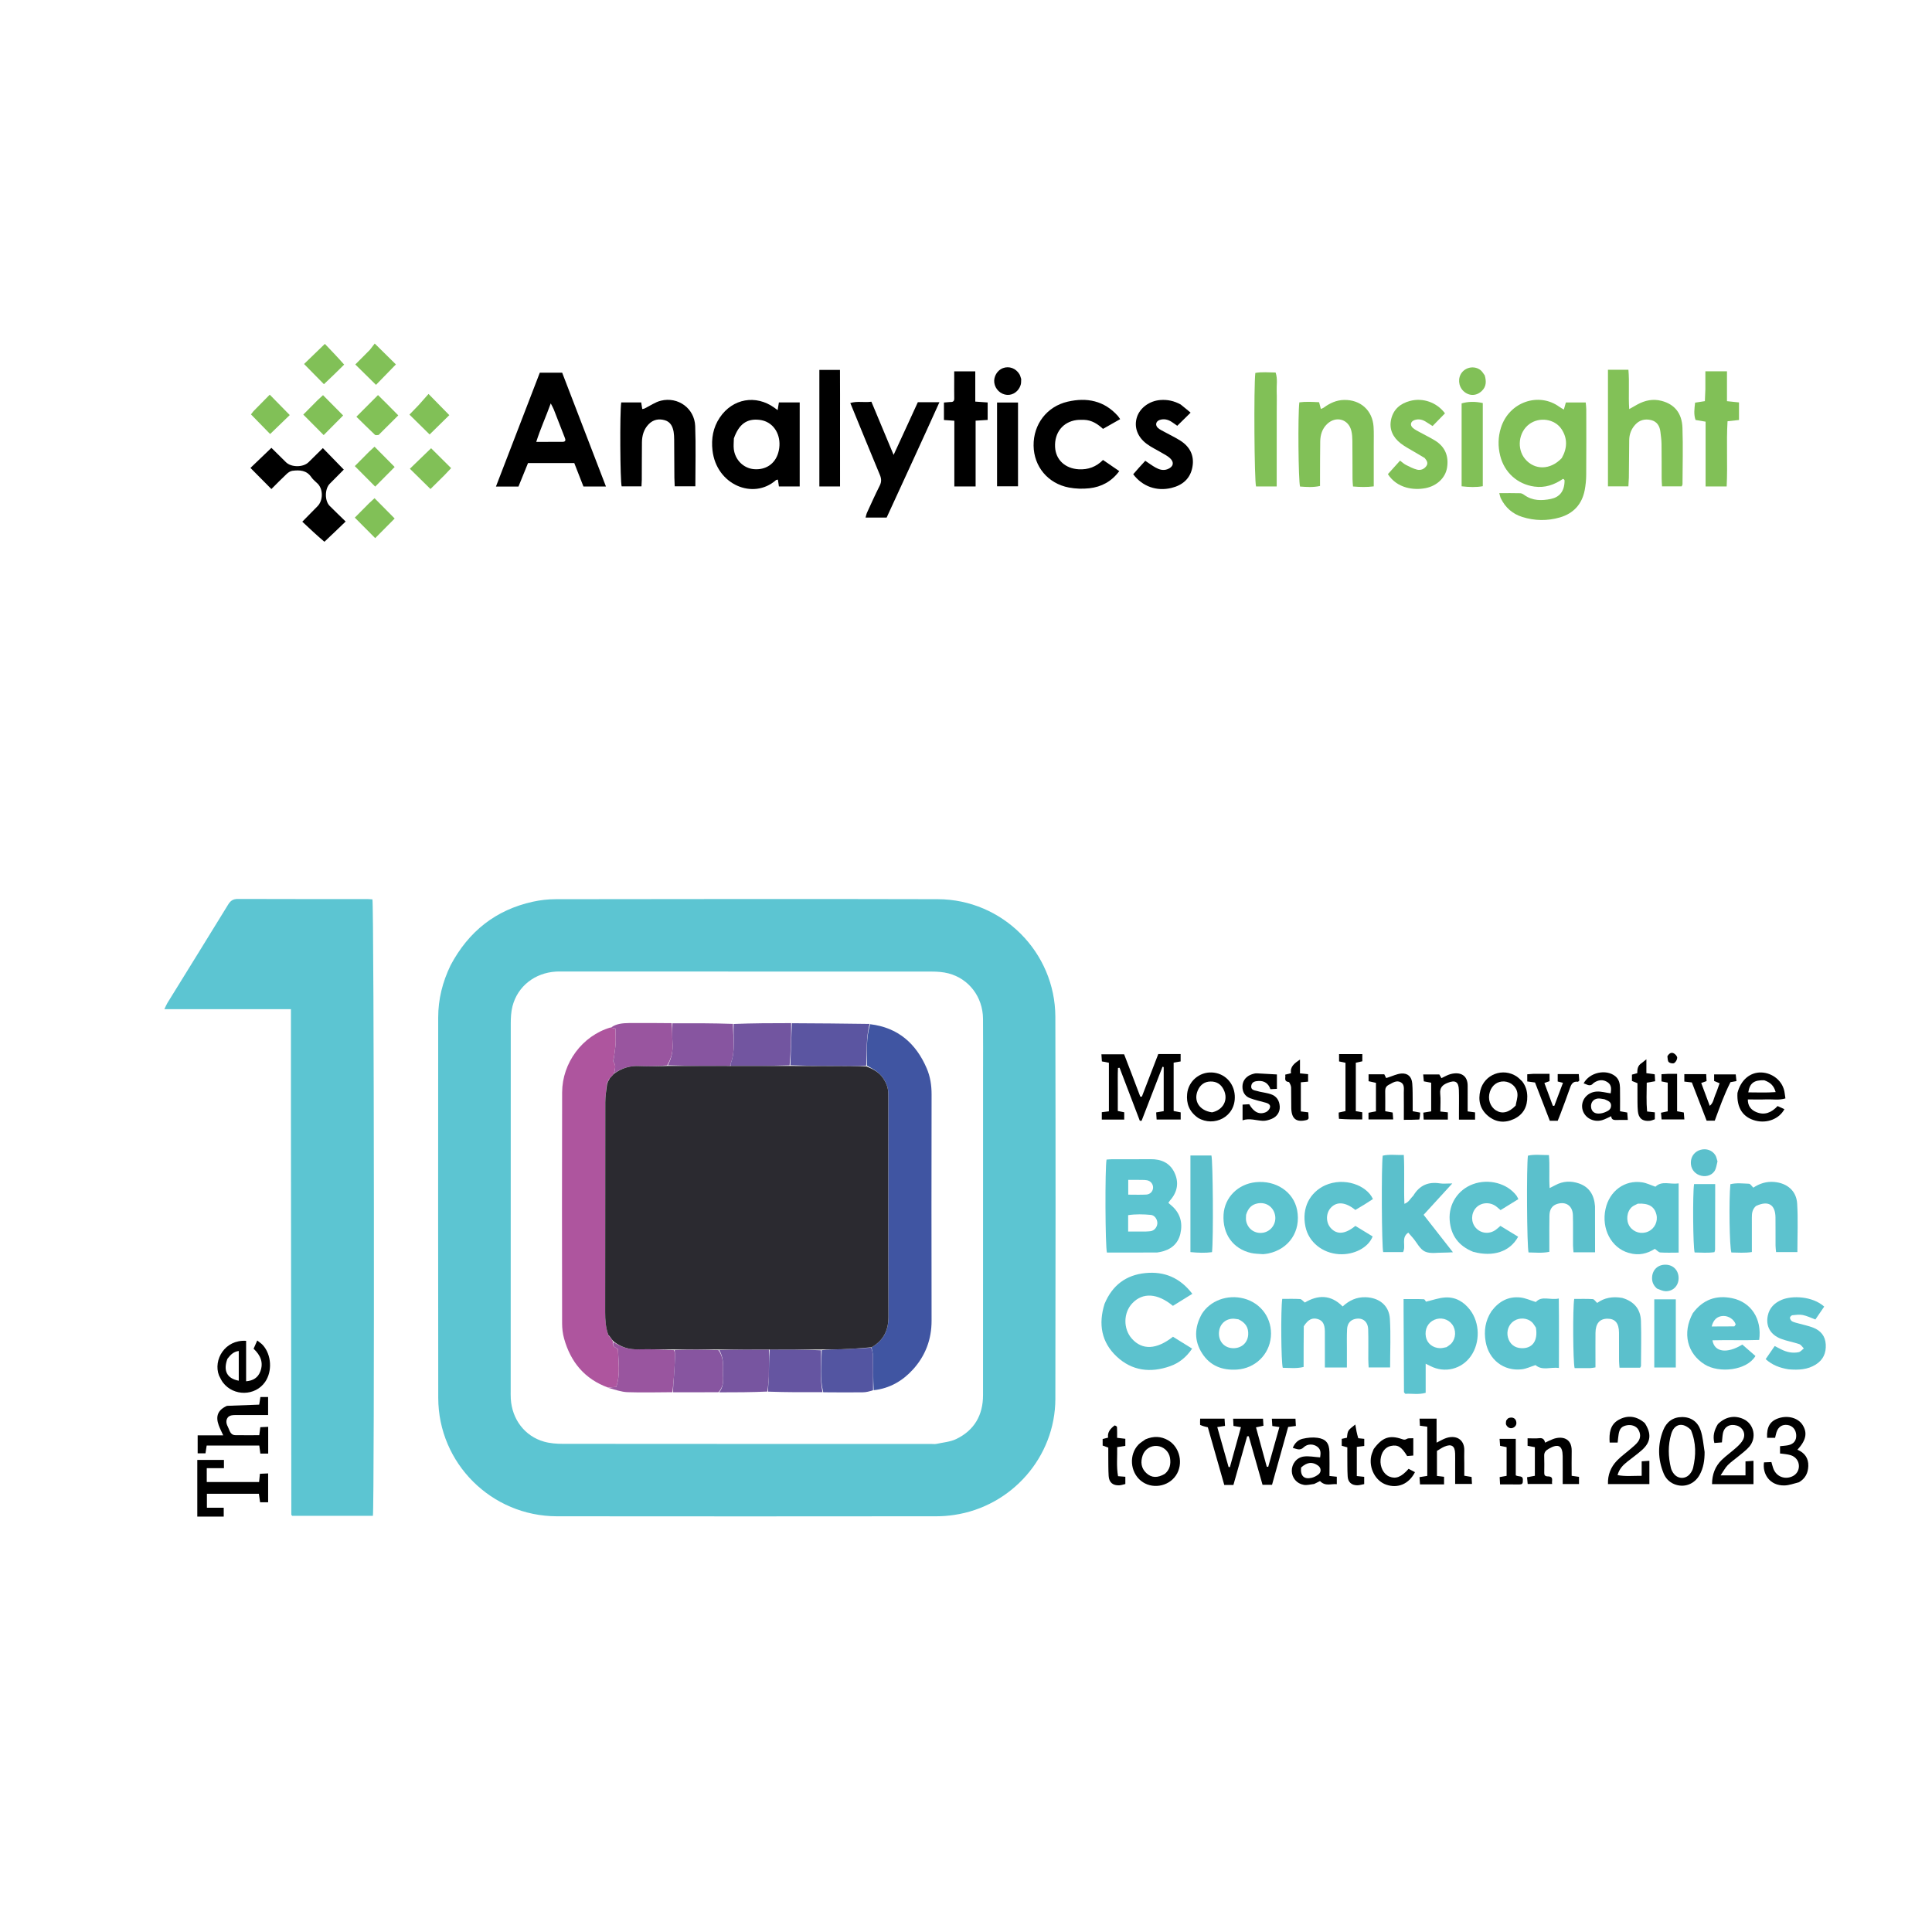 <svg width="225" height="225" viewBox="0 0 225 225" fill="none" xmlns="http://www.w3.org/2000/svg">
<path d="M52.475 112.416C54.579 108.458 57.742 105.961 62.069 105.01C62.934 104.82 63.834 104.721 64.719 104.72C79.549 104.703 94.38 104.68 109.21 104.719C116.746 104.739 122.888 110.89 122.906 118.422C122.942 133.253 122.937 148.084 122.907 162.914C122.893 169.674 117.824 175.439 111.124 176.428C110.451 176.528 109.765 176.585 109.084 176.585C94.344 176.594 79.602 176.608 64.861 176.586C57.239 176.574 51.053 170.418 51.038 162.811C51.011 148.039 51.029 133.268 51.032 118.497C51.032 116.381 51.529 114.378 52.475 112.416ZM114.487 138.687C114.487 134.29 114.487 129.892 114.487 125.495C114.487 123.207 114.504 120.919 114.481 118.632C114.456 116.109 112.844 113.982 110.464 113.361C109.841 113.198 109.173 113.15 108.525 113.15C94.174 113.138 79.825 113.141 65.474 113.141C65.237 113.141 64.998 113.136 64.76 113.15C62.288 113.293 60.282 114.857 59.684 117.187C59.517 117.838 59.483 118.538 59.483 119.216C59.472 133.418 59.475 147.62 59.475 161.822C59.475 162.179 59.465 162.536 59.486 162.892C59.626 165.295 61.114 167.262 63.368 167.897C64.07 168.094 64.834 168.15 65.567 168.15C79.859 168.164 94.15 168.161 108.441 168.161C108.649 168.161 108.864 168.195 109.063 168.152C109.841 167.984 110.678 167.922 111.376 167.583C113.47 166.566 114.481 164.803 114.483 162.486C114.492 154.612 114.487 146.739 114.487 138.687Z" fill="#5CC5D2"/>
<path d="M33.882 130.214C33.882 125.971 33.882 121.816 33.882 117.529C31.379 117.526 28.955 117.528 26.531 117.527C24.106 117.527 21.681 117.527 19.141 117.527C19.3 117.202 19.383 116.988 19.501 116.796C21.859 112.979 24.227 109.169 26.571 105.344C26.849 104.89 27.151 104.689 27.699 104.691C32.722 104.711 37.744 104.703 42.766 104.705C42.971 104.705 43.177 104.729 43.373 104.742C43.564 105.39 43.619 175.35 43.427 176.531C40.303 176.531 37.168 176.531 34.028 176.531C34.009 176.51 33.988 176.489 33.97 176.465C33.953 176.442 33.927 176.417 33.927 176.392C33.911 161.029 33.897 145.666 33.882 130.214Z" fill="#5CC5D2"/>
<path d="M182.033 55.764C181.022 56.46 179.927 56.842 178.682 56.666C176.717 56.389 175.197 55.026 174.711 53.071C174.44 51.985 174.459 50.891 174.797 49.819C175.762 46.756 179.251 45.65 181.606 47.383C181.747 47.487 181.906 47.566 182.124 47.697C182.205 47.415 182.274 47.178 182.362 46.872C183.094 46.872 183.845 46.872 184.672 46.872C184.695 47.145 184.736 47.401 184.736 47.657C184.74 50.209 184.749 52.762 184.729 55.315C184.725 55.905 184.665 56.503 184.554 57.083C184.24 58.722 183.245 59.801 181.659 60.261C180.205 60.684 178.718 60.658 177.271 60.201C176.147 59.846 175.31 59.11 174.788 58.041C174.714 57.89 174.688 57.716 174.604 57.432C175.475 57.432 176.264 57.42 177.053 57.442C177.214 57.446 177.391 57.55 177.529 57.651C178.477 58.337 179.548 58.325 180.607 58.108C181.593 57.906 182.211 57.245 182.208 55.947C182.155 55.818 182.094 55.791 182.033 55.764ZM181.881 53.35C182.523 52.227 182.577 51.075 181.866 49.991C181.061 48.764 179.253 48.523 178.081 49.408C176.843 50.343 176.62 52.266 177.611 53.452C178.707 54.765 180.548 54.769 181.881 53.35Z" fill="#81C057"/>
<path d="M63.689 53.928C62.919 53.928 62.237 53.928 61.493 53.928C61.12 54.845 60.755 55.743 60.382 56.662C59.526 56.662 58.702 56.662 57.758 56.662C59.468 52.224 61.16 47.833 62.865 43.406C63.698 43.406 64.523 43.406 65.471 43.406C67.147 47.761 68.844 52.172 70.57 56.66C69.653 56.66 68.859 56.66 67.948 56.66C67.618 55.814 67.265 54.912 66.88 53.928C65.843 53.928 64.81 53.928 63.689 53.928ZM65.503 51.458C65.965 51.452 65.853 51.176 65.753 50.916C65.337 49.84 64.92 48.763 64.495 47.69C64.414 47.484 64.298 47.292 64.14 46.98C63.578 48.541 62.941 49.921 62.452 51.46C63.504 51.46 64.421 51.46 65.503 51.458Z" fill="black"/>
<path d="M134.746 145.867C132.742 145.874 130.818 145.874 128.913 145.874C128.711 145.147 128.679 136.064 128.867 135.044C129.081 135.03 129.311 135.004 129.541 135.004C131.025 135 132.509 135.017 133.994 134.998C135.231 134.983 136.236 135.426 136.774 136.555C137.319 137.699 137.135 138.81 136.281 139.78C136.205 139.866 136.15 139.97 136.07 140.089C136.199 140.201 136.308 140.296 136.418 140.39C137.455 141.271 137.759 142.418 137.463 143.687C137.179 144.906 136.302 145.575 135.087 145.81C135 145.827 134.912 145.843 134.746 145.867ZM133.449 143.423C133.684 143.399 133.931 143.415 134.151 143.344C134.552 143.213 134.814 142.771 134.784 142.368C134.753 141.953 134.448 141.525 134.029 141.487C133.155 141.406 132.274 141.382 131.383 141.516C131.383 142.168 131.383 142.746 131.383 143.423C132.053 143.423 132.669 143.423 133.449 143.423ZM132.439 137.407C132.097 137.407 131.754 137.407 131.394 137.407C131.394 138.051 131.394 138.563 131.394 139.129C132.138 139.129 132.815 139.156 133.488 139.12C133.957 139.095 134.268 138.743 134.286 138.327C134.304 137.913 134.018 137.53 133.569 137.451C133.254 137.396 132.924 137.419 132.439 137.407Z" fill="#5CC4D0"/>
<path d="M151.838 154.456C151.818 156.071 151.818 157.612 151.818 159.195C150.953 159.41 150.165 159.295 149.391 159.292C149.197 158.633 149.145 152.55 149.33 151.269C150.01 151.269 150.712 151.244 151.41 151.287C151.584 151.298 151.746 151.526 151.963 151.691C153.466 150.798 154.976 150.742 156.364 152.149C157.129 151.445 157.988 151.044 159.032 151.074C160.607 151.119 161.772 152.027 161.866 153.585C161.978 155.444 161.892 157.315 161.892 159.249C161.061 159.249 160.277 159.249 159.393 159.249C159.379 158.934 159.354 158.618 159.352 158.303C159.346 157.144 159.374 155.984 159.338 154.826C159.31 153.912 158.707 153.434 157.877 153.592C157.291 153.703 156.918 154.104 156.881 154.787C156.838 155.557 156.861 156.331 156.859 157.104C156.857 157.812 156.858 158.52 156.858 159.26C155.973 159.26 155.186 159.26 154.294 159.26C154.294 158.562 154.294 157.916 154.294 157.27C154.294 156.527 154.301 155.784 154.292 155.042C154.281 154.211 154.031 153.789 153.474 153.62C152.833 153.426 152.342 153.658 151.838 154.456Z" fill="#5CC2CE"/>
<path d="M189.697 55.621C189.68 55.995 189.663 56.286 189.642 56.639C188.831 56.639 188.079 56.639 187.262 56.639C187.262 52.106 187.262 47.607 187.262 43.062C188.06 43.062 188.794 43.062 189.645 43.062C189.777 44.549 189.628 46.048 189.738 47.644C190.124 47.425 190.399 47.266 190.677 47.113C191.569 46.623 192.506 46.423 193.511 46.686C194.997 47.075 195.877 48.1 195.938 49.816C196.016 52.012 195.951 54.213 195.944 56.411C195.944 56.464 195.901 56.517 195.848 56.638C195.126 56.638 194.376 56.638 193.559 56.638C193.542 56.31 193.516 56.021 193.515 55.733C193.509 54.395 193.52 53.058 193.501 51.721C193.495 51.248 193.428 50.775 193.373 50.303C193.295 49.629 192.987 49.097 192.296 48.926C191.587 48.75 190.934 48.905 190.427 49.471C189.974 49.977 189.744 50.578 189.737 51.259C189.723 52.685 189.71 54.112 189.697 55.621Z" fill="#82C157"/>
<path d="M93.133 55.122C93.133 55.677 93.133 56.144 93.133 56.653C92.283 56.653 91.525 56.653 90.712 56.653C90.673 56.388 90.636 56.135 90.595 55.859C90.512 55.88 90.41 55.875 90.356 55.923C87.734 58.24 83.435 56.468 82.976 52.454C82.821 51.096 83.04 49.791 83.825 48.628C85.321 46.408 88.026 45.927 90.197 47.493C90.289 47.56 90.38 47.629 90.562 47.764C90.617 47.431 90.661 47.168 90.711 46.864C91.492 46.864 92.252 46.864 93.133 46.864C93.133 49.604 93.133 52.319 93.133 55.122ZM85.467 51.056C85.461 51.471 85.41 51.892 85.458 52.3C85.605 53.558 86.587 54.527 87.778 54.636C89.16 54.762 90.252 54.037 90.63 52.743C91.07 51.237 90.517 49.727 89.287 49.134C89.025 49.008 88.726 48.928 88.436 48.895C86.988 48.732 86.062 49.376 85.467 51.056Z" fill="black"/>
<path d="M163.461 152.705C163.461 152.209 163.461 151.8 163.461 151.292C164.306 151.292 165.064 151.276 165.82 151.31C165.932 151.315 166.035 151.553 166.068 151.593C166.832 151.417 167.563 151.146 168.308 151.102C169.514 151.03 170.483 151.607 171.207 152.558C172.355 154.067 172.39 156.349 171.313 157.906C170.241 159.456 168.262 159.952 166.587 159.091C166.437 159.014 166.285 158.942 166.033 158.818C166.033 160.005 166.033 161.092 166.033 162.208C165.185 162.446 164.396 162.269 163.668 162.325C163.592 162.246 163.57 162.227 163.553 162.205C163.535 162.181 163.508 162.155 163.507 162.13C163.49 159.017 163.476 155.904 163.461 152.705ZM168.466 156.889C168.654 156.746 168.87 156.629 169.025 156.457C169.571 155.854 169.601 154.888 169.118 154.238C168.645 153.601 167.786 153.378 167.046 153.701C166.286 154.031 165.896 154.812 166.057 155.683C166.199 156.454 166.862 156.991 167.714 157.007C167.919 157.01 168.125 156.964 168.466 156.889Z" fill="#5CC3CF"/>
<path d="M128.634 151.854C129.539 149.673 131.144 148.482 133.398 148.261C135.585 148.046 137.412 148.787 138.858 150.677C138.06 151.171 137.319 151.631 136.597 152.079C134.798 150.594 133.098 150.496 131.881 151.764C130.816 152.874 130.79 154.756 131.824 155.91C133.028 157.253 134.684 157.188 136.605 155.677C137.307 156.112 138.031 156.561 138.835 157.059C138.161 158.06 137.318 158.736 136.267 159.107C133.989 159.91 131.828 159.659 130.042 157.976C128.276 156.315 127.896 154.221 128.634 151.854Z" fill="#5CC2CE"/>
<path d="M185.755 140.479C185.761 142.304 185.761 144.049 185.761 145.839C184.889 145.839 184.126 145.839 183.251 145.839C183.23 145.562 183.193 145.281 183.192 144.999C183.184 143.84 183.211 142.681 183.18 141.522C183.151 140.436 182.38 139.897 181.365 140.204C180.778 140.382 180.464 140.812 180.447 141.571C180.424 142.67 180.438 143.77 180.436 144.869C180.435 145.161 180.436 145.453 180.436 145.788C179.574 145.959 178.788 145.869 178.015 145.858C177.822 145.194 177.765 135.834 177.943 134.589C178.713 134.412 179.502 134.528 180.388 134.521C180.502 135.789 180.382 137.031 180.469 138.364C180.734 138.229 180.932 138.136 181.124 138.03C182.014 137.543 182.956 137.502 183.886 137.824C185.082 138.239 185.657 139.158 185.755 140.479Z" fill="#5BC0CC"/>
<path d="M78.538 55.63C78.531 54.09 78.526 52.635 78.513 51.179C78.51 50.882 78.499 50.582 78.45 50.291C78.344 49.674 78.079 49.133 77.436 48.943C76.74 48.737 76.078 48.856 75.547 49.401C74.975 49.988 74.769 50.724 74.76 51.518C74.745 52.974 74.749 54.43 74.742 55.885C74.74 56.119 74.721 56.352 74.707 56.642C73.918 56.642 73.159 56.642 72.398 56.642C72.222 56.04 72.171 48.023 72.347 46.869C73.1 46.869 73.862 46.869 74.674 46.869C74.715 47.119 74.754 47.367 74.797 47.637C74.897 47.615 74.986 47.612 75.058 47.577C75.694 47.269 76.294 46.831 76.965 46.665C78.971 46.169 80.885 47.562 80.962 49.623C81.049 51.935 80.981 54.253 80.981 56.634C80.198 56.634 79.441 56.634 78.576 56.634C78.564 56.343 78.552 56.029 78.538 55.63Z" fill="black"/>
<path d="M159.986 51.924C159.986 53.526 159.986 55.039 159.986 56.642C159.172 56.745 158.418 56.727 157.57 56.655C157.549 56.35 157.515 56.066 157.514 55.781C157.506 54.296 157.513 52.81 157.497 51.324C157.493 50.941 157.468 50.548 157.378 50.177C157.045 48.801 155.579 48.397 154.549 49.386C153.978 49.936 153.766 50.642 153.753 51.405C153.729 52.801 153.736 54.198 153.73 55.594C153.729 55.917 153.73 56.239 153.73 56.595C152.904 56.781 152.148 56.713 151.403 56.661C151.207 55.999 151.14 48.374 151.32 46.858C152.054 46.76 152.809 46.8 153.621 46.843C153.688 47.099 153.752 47.341 153.828 47.628C153.956 47.57 154.071 47.541 154.16 47.475C154.868 46.953 155.634 46.593 156.535 46.577C158.446 46.542 159.838 47.788 159.966 49.697C160.013 50.407 159.981 51.122 159.986 51.924Z" fill="#81C057"/>
<path d="M164.582 139.263C165.315 138.035 166.339 137.607 167.677 137.814C168.076 137.876 168.493 137.824 169.134 137.824C167.946 139.122 166.902 140.264 165.793 141.477C166.904 142.895 167.992 144.286 169.208 145.838C168.743 145.858 168.44 145.886 168.139 145.88C167.401 145.866 166.569 146.041 165.953 145.755C165.37 145.485 165.015 144.724 164.557 144.181C164.388 143.981 164.213 143.786 164.009 143.553C163.121 144.147 163.783 145.084 163.399 145.819C162.655 145.819 161.871 145.819 161.087 145.819C160.911 145.184 160.86 135.781 161.033 134.587C161.798 134.414 162.586 134.53 163.487 134.51C163.587 136.404 163.479 138.26 163.555 140.194C164.063 140.031 164.235 139.59 164.582 139.263Z" fill="#5BC0CC"/>
<path d="M105.906 48.99C106.254 48.231 106.574 47.533 106.89 46.843C107.724 46.843 108.491 46.843 109.405 46.843C107.359 51.388 105.295 55.833 103.259 60.275C102.419 60.275 101.649 60.275 100.802 60.275C100.866 60.056 100.898 59.864 100.976 59.694C101.459 58.643 101.932 57.587 102.453 56.554C102.675 56.115 102.653 55.746 102.469 55.305C101.317 52.542 100.189 49.769 99.027 46.936C99.835 46.684 100.627 46.903 101.482 46.783C102.332 48.818 103.173 50.832 104.07 52.978C104.715 51.578 105.297 50.315 105.906 48.99Z" fill="black"/>
<path d="M195.494 141.808C195.494 143.193 195.494 144.49 195.494 145.879C194.705 145.879 194.028 145.91 193.356 145.861C193.154 145.846 192.969 145.611 192.721 145.438C191.851 146.003 190.844 146.25 189.745 145.926C189.716 145.918 189.687 145.913 189.658 145.905C187.651 145.325 186.484 143.111 186.975 140.817C187.428 138.698 189.215 137.377 191.264 137.698C191.778 137.779 192.267 138.026 192.792 138.205C193.548 137.467 194.503 137.97 195.494 137.817C195.494 139.183 195.494 140.451 195.494 141.808ZM190.742 140.179C190.511 140.305 190.246 140.394 190.053 140.564C189.438 141.105 189.335 142.171 189.803 142.844C190.277 143.527 191.168 143.77 191.938 143.428C192.7 143.089 193.106 142.254 192.904 141.441C192.674 140.519 192.023 140.107 190.742 140.179Z" fill="#5CC3CF"/>
<path d="M173.708 152.686C174.577 151.534 175.679 150.958 177.058 151.104C177.659 151.168 178.238 151.442 178.863 151.632C179.575 150.853 180.545 151.454 181.537 151.223C181.572 153.96 181.552 156.58 181.551 159.312C180.567 159.181 179.626 159.665 178.823 158.978C178.285 159.148 177.764 159.406 177.22 159.469C175.125 159.71 173.378 158.35 173.017 156.241C172.804 154.999 172.963 153.816 173.708 152.686ZM178.872 154.616C178.718 154.4 178.595 154.151 178.404 153.975C177.862 153.472 176.963 153.422 176.331 153.825C175.7 154.227 175.409 155.026 175.621 155.777C175.835 156.535 176.39 156.975 177.175 157.009C178.449 157.065 179.134 156.17 178.872 154.616Z" fill="#5CC3CF"/>
<path d="M126.238 48.893C125.896 48.899 125.626 48.885 125.363 48.921C123.774 49.142 122.789 50.391 122.874 52.062C122.949 53.547 124.046 54.563 125.623 54.652C126.724 54.714 127.66 54.372 128.456 53.568C129.095 54.006 129.7 54.42 130.35 54.866C129.455 56.075 128.274 56.708 126.871 56.863C126.087 56.949 125.261 56.925 124.487 56.778C122.037 56.313 120.402 54.328 120.372 51.901C120.34 49.414 121.92 47.333 124.346 46.776C126.578 46.263 128.59 46.657 130.186 48.441C130.263 48.528 130.322 48.63 130.453 48.814C129.776 49.198 129.125 49.567 128.456 49.946C127.819 49.372 127.162 48.927 126.238 48.893Z" fill="black"/>
<path d="M197.143 152.938C198.329 151.333 199.887 150.804 201.728 151.188C203.945 151.652 205.212 153.601 204.875 156.048C203.082 156.119 201.258 156.037 199.434 156.091C199.647 157.468 201.122 157.688 202.909 156.587C203.404 157.017 203.926 157.472 204.439 157.918C203.44 159.607 200.218 159.962 198.52 158.898C196.485 157.623 195.898 155.25 197.143 152.938ZM201.979 154.47C202.033 154.386 202.151 154.279 202.131 154.219C201.937 153.647 201.289 153.229 200.674 153.256C199.994 153.285 199.54 153.685 199.341 154.482C200.182 154.482 201.008 154.482 201.979 154.47Z" fill="#5CC2CE"/>
<path d="M139.97 153.013C140.938 151.473 142.94 150.717 144.87 151.227C146.91 151.766 148.199 153.617 148.002 155.708C147.807 157.778 146.166 159.358 144.066 159.499C142.368 159.613 140.941 159.078 140.004 157.62C139.056 156.146 139.088 154.598 139.97 153.013ZM144.237 153.649C144.003 153.623 143.767 153.565 143.535 153.577C142.581 153.626 141.933 154.37 141.957 155.363C141.981 156.306 142.644 156.98 143.58 157.009C144.57 157.041 145.307 156.394 145.365 155.432C145.412 154.641 145.089 154.057 144.237 153.649Z" fill="#5CC2CE"/>
<path d="M188.924 151.154C190.323 151.564 191.056 152.474 191.103 153.83C191.162 155.578 191.115 157.329 191.109 159.078C191.109 159.13 191.06 159.18 191.009 159.281C190.245 159.281 189.457 159.281 188.607 159.281C188.587 158.996 188.555 158.74 188.553 158.484C188.547 157.386 188.557 156.288 188.548 155.191C188.539 154.099 188.098 153.574 187.216 153.574C186.298 153.574 185.822 154.126 185.81 155.232C185.799 156.27 185.807 157.309 185.807 158.347C185.807 158.638 185.807 158.929 185.807 159.245C185.556 159.281 185.385 159.326 185.213 159.328C184.595 159.337 183.976 159.332 183.38 159.332C183.19 158.602 183.151 152.4 183.331 151.275C184.036 151.275 184.766 151.249 185.491 151.295C185.66 151.306 185.813 151.564 186.007 151.739C186.847 151.131 187.815 150.96 188.924 151.154Z" fill="#5BC0CC"/>
<path d="M204.494 140.453C204.053 140.86 204.018 141.326 204.02 141.812C204.027 143.115 204.022 144.418 204.022 145.812C203.196 145.942 202.409 145.873 201.636 145.864C201.415 145.242 201.337 139.768 201.519 137.912C202.225 137.738 202.962 137.831 203.687 137.858C203.849 137.865 204.001 138.132 204.195 138.315C204.89 137.843 205.711 137.566 206.641 137.652C208.126 137.789 209.203 138.675 209.296 140.161C209.411 142.016 209.323 143.884 209.323 145.815C208.499 145.815 207.715 145.815 206.841 145.815C206.821 145.577 206.781 145.322 206.779 145.067C206.772 143.97 206.786 142.872 206.772 141.775C206.752 140.279 205.929 139.777 204.494 140.453Z" fill="#5CC2CE"/>
<path d="M147.114 146.061C146.594 146.02 146.143 146.022 145.714 145.925C143.594 145.445 142.357 143.709 142.495 141.448C142.617 139.456 144.164 137.896 146.233 137.679C148.607 137.431 150.656 138.809 151.062 140.927C151.528 143.361 150.138 145.463 147.719 145.977C147.545 146.014 147.368 146.031 147.114 146.061ZM145.119 141.477C145.118 141.711 145.079 141.953 145.122 142.179C145.308 143.16 146.205 143.749 147.171 143.547C148.077 143.357 148.672 142.451 148.495 141.531C148.306 140.545 147.441 139.959 146.454 140.149C145.775 140.28 145.356 140.695 145.119 141.477Z" fill="#5CC3CF"/>
<path d="M137.503 47.109C137.941 47.456 138.32 47.774 138.658 48.057C138.113 48.593 137.636 49.064 137.103 49.588C136.96 49.488 136.706 49.295 136.438 49.124C136.02 48.855 135.561 48.747 135.078 48.901C134.597 49.054 134.494 49.535 134.881 49.861C135.104 50.049 135.383 50.172 135.642 50.315C136.239 50.644 136.858 50.937 137.434 51.298C138.575 52.013 139.115 53.058 138.867 54.399C138.62 55.737 137.73 56.504 136.435 56.822C134.715 57.244 133.052 56.663 131.973 55.232C132.191 54.983 132.418 54.719 132.65 54.46C132.886 54.197 133.127 53.94 133.379 53.664C133.805 53.947 134.177 54.23 134.583 54.454C135.002 54.685 135.453 54.828 135.947 54.649C136.637 54.4 136.793 53.86 136.267 53.366C135.992 53.107 135.634 52.934 135.305 52.737C134.721 52.388 134.093 52.1 133.55 51.696C132.439 50.87 132.043 49.697 132.412 48.57C132.764 47.491 133.869 46.683 135.129 46.586C135.949 46.523 136.723 46.679 137.503 47.109Z" fill="black"/>
<path d="M165.908 53.331C165.449 53.049 165.033 52.819 164.627 52.576C164.118 52.271 163.584 51.996 163.12 51.633C162.21 50.921 161.746 49.972 162.016 48.812C162.282 47.667 163.078 46.995 164.201 46.695C165.717 46.29 167.33 46.862 168.282 48.137C167.816 48.614 167.35 49.092 166.837 49.616C166.591 49.459 166.302 49.265 166.004 49.085C165.602 48.842 165.164 48.769 164.721 48.927C164.273 49.087 164.181 49.515 164.534 49.829C164.752 50.023 165.026 50.158 165.285 50.301C165.882 50.631 166.499 50.928 167.083 51.28C168.289 52.007 168.742 53.104 168.522 54.471C168.333 55.642 167.35 56.583 166.031 56.845C164.655 57.118 162.709 56.881 161.633 55.219C162.082 54.72 162.548 54.202 163.049 53.645C163.31 53.839 163.501 54.025 163.728 54.14C164.149 54.352 164.575 54.58 165.027 54.693C165.444 54.797 165.861 54.644 166.121 54.262C166.348 53.929 166.177 53.642 165.908 53.331Z" fill="#81C057"/>
<path d="M198.607 45.32C198.607 44.586 198.607 43.939 198.607 43.242C199.474 43.242 200.233 43.242 201.123 43.242C201.123 44.407 201.123 45.547 201.123 46.721C201.651 46.776 202.054 46.817 202.522 46.866C202.522 47.552 202.522 48.212 202.522 48.912C202.086 48.96 201.681 49.005 201.188 49.059C201.039 51.58 201.215 54.094 201.087 56.651C200.258 56.651 199.501 56.651 198.632 56.651C198.632 54.134 198.632 51.651 198.632 49.107C198.194 49.033 197.855 48.976 197.463 48.91C197.237 48.269 197.327 47.608 197.411 46.893C197.778 46.836 198.119 46.784 198.55 46.717C198.569 46.275 198.588 45.841 198.607 45.32Z" fill="#81C057"/>
<path d="M171.56 145.785C169.846 145.089 168.957 143.855 168.828 142.09C168.692 140.231 169.795 138.551 171.537 137.909C173.367 137.234 175.535 137.806 176.617 139.254C176.686 139.346 176.727 139.458 176.827 139.65C176.139 140.075 175.464 140.491 174.755 140.929C174.56 140.765 174.393 140.606 174.208 140.472C173.466 139.938 172.428 140.04 171.864 140.694C171.302 141.345 171.302 142.349 171.863 142.985C172.46 143.664 173.443 143.767 174.197 143.223C174.364 143.103 174.513 142.958 174.738 142.766C175.423 143.185 176.115 143.609 176.802 144.029C175.853 145.773 173.898 146.417 171.56 145.785Z" fill="#5CC2CE"/>
<path d="M154.299 138.052C156.58 137.034 159.189 138.057 159.89 139.641C159.568 139.849 159.232 140.073 158.889 140.285C158.539 140.502 158.182 140.708 157.845 140.909C156.693 139.976 155.669 139.9 154.978 140.665C154.393 141.313 154.398 142.383 154.988 143.027C155.709 143.814 156.656 143.739 157.846 142.768C158.508 143.172 159.187 143.586 159.858 143.995C159.359 145.299 157.681 146.168 155.944 146.061C154.014 145.941 152.41 144.664 152.032 142.859C151.568 140.641 152.564 138.873 154.299 138.052Z" fill="#5CC2CE"/>
<path d="M208.3 159.471C207.276 159.306 206.402 158.983 205.629 158.284C205.979 157.777 206.312 157.294 206.68 156.759C206.947 156.896 207.175 157.012 207.403 157.131C208.056 157.469 208.751 157.62 209.471 157.474C209.692 157.429 209.874 157.19 210.074 157.04C209.898 156.867 209.752 156.609 209.541 156.537C208.841 156.298 208.098 156.179 207.41 155.915C206.177 155.443 205.629 154.45 205.872 153.24C206.057 152.318 206.648 151.737 207.496 151.376C208.69 150.866 211.058 150.931 212.447 152.165C212.11 152.657 211.767 153.159 211.42 153.667C210.893 153.473 210.436 153.244 209.953 153.147C209.562 153.069 209.137 153.129 208.732 153.173C208.623 153.185 208.447 153.375 208.456 153.47C208.469 153.617 208.581 153.813 208.708 153.882C208.938 154.006 209.209 154.056 209.465 154.129C210.034 154.292 210.622 154.405 211.171 154.62C212.039 154.96 212.57 155.594 212.626 156.567C212.683 157.57 212.334 158.365 211.468 158.911C210.511 159.513 209.456 159.568 208.3 159.471Z" fill="#5CC2CE"/>
<path d="M37.782 63.094C36.91 62.357 36.091 61.589 35.205 60.757C35.83 60.123 36.406 59.539 36.98 58.953C37.635 58.284 37.649 56.999 37.007 56.339C36.759 56.084 36.456 55.867 36.261 55.577C35.706 54.752 34.894 54.724 34.052 54.828C33.817 54.857 33.567 55.026 33.386 55.196C32.763 55.781 32.167 56.395 31.606 56.954C30.756 56.097 29.966 55.3 29.168 54.494C29.934 53.76 30.744 52.985 31.609 52.156C32.129 52.671 32.713 53.252 33.301 53.828C33.93 54.444 35.304 54.445 35.932 53.831C36.484 53.292 37.03 52.747 37.58 52.206C37.6 52.186 37.632 52.177 37.606 52.191C38.41 53.017 39.203 53.831 40.038 54.689C39.564 55.167 38.977 55.751 38.398 56.342C37.816 56.937 37.803 58.32 38.384 58.907C38.967 59.495 39.569 60.066 40.254 60.735C39.406 61.552 38.62 62.307 37.782 63.094Z" fill="black"/>
<path d="M110.627 46.82C111.006 46.841 111.136 46.715 111.131 46.407C111.118 45.695 111.127 44.982 111.127 44.27C111.127 43.949 111.127 43.627 111.127 43.25C111.954 43.25 112.712 43.25 113.58 43.25C113.58 44.397 113.58 45.567 113.58 46.77C114.117 46.808 114.549 46.838 115.022 46.871C115.022 47.553 115.022 48.195 115.022 48.904C114.587 48.931 114.155 48.959 113.62 48.992C113.62 51.543 113.62 54.077 113.62 56.654C112.759 56.654 112.002 56.654 111.142 56.654C111.142 54.095 111.142 51.56 111.142 49C110.693 48.968 110.342 48.943 109.93 48.914C109.93 48.24 109.93 47.581 109.93 46.879C110.142 46.859 110.343 46.84 110.627 46.82Z" fill="black"/>
<path d="M139.765 165.945C139.751 165.674 139.76 165.471 139.771 165.215C140.711 165.215 141.618 165.215 142.611 165.215C142.628 165.48 142.646 165.755 142.665 166.058C142.349 166.106 142.096 166.145 141.763 166.196C142.214 167.788 142.647 169.318 143.08 170.849C143.131 170.853 143.183 170.856 143.234 170.86C143.656 169.332 144.078 167.803 144.519 166.207C144.196 166.154 143.947 166.113 143.651 166.064C143.638 165.795 143.626 165.538 143.61 165.22C144.767 165.22 145.884 165.22 147.089 165.22C147.105 165.477 147.123 165.751 147.141 166.043C146.83 166.109 146.581 166.162 146.273 166.227C146.7 167.788 147.112 169.297 147.524 170.806C147.581 170.815 147.638 170.823 147.695 170.832C148.125 169.304 148.554 167.777 149 166.191C148.672 166.143 148.449 166.111 148.173 166.071C148.156 165.8 148.14 165.546 148.121 165.225C149.044 165.225 149.919 165.225 150.87 165.225C150.884 165.487 150.899 165.765 150.916 166.067C150.596 166.108 150.337 166.141 150.019 166.182C149.398 168.408 148.778 170.633 148.14 172.919C147.802 172.919 147.462 172.919 147.034 172.919C146.507 171.058 145.97 169.165 145.433 167.271C145.37 167.269 145.307 167.267 145.243 167.265C144.713 169.145 144.182 171.025 143.643 172.937C143.289 172.937 142.974 172.937 142.578 172.937C141.942 170.707 141.303 168.462 140.666 166.225C140.348 166.148 140.068 166.081 139.765 165.945Z" fill="black"/>
<path d="M131.784 125.042C132.137 125.977 132.468 126.847 132.798 127.717C132.86 127.715 132.922 127.714 132.983 127.712C133.616 126.069 134.249 124.425 134.891 122.756C135.759 122.756 136.608 122.756 137.496 122.756C137.496 123.053 137.496 123.309 137.496 123.615C137.241 123.658 136.988 123.7 136.682 123.752C136.682 125.611 136.682 127.468 136.682 129.385C136.926 129.432 137.2 129.486 137.502 129.545C137.502 129.816 137.502 130.074 137.502 130.381C136.571 130.381 135.662 130.381 134.7 130.381C134.684 130.132 134.668 129.875 134.647 129.551C134.951 129.5 135.225 129.454 135.524 129.404C135.524 127.672 135.524 125.973 135.524 124.273C135.478 124.259 135.432 124.245 135.386 124.231C134.573 126.33 133.761 128.429 132.949 130.528C132.88 130.526 132.811 130.523 132.742 130.521C131.957 128.465 131.172 126.409 130.387 124.354C130.324 124.36 130.261 124.366 130.198 124.372C130.155 125.197 130.185 126.027 130.179 126.854C130.174 127.684 130.178 128.514 130.178 129.383C130.434 129.436 130.657 129.482 130.927 129.538C130.927 129.807 130.927 130.086 130.927 130.386C130.047 130.386 129.198 130.386 128.315 130.386C128.315 130.086 128.315 129.829 128.315 129.528C128.593 129.493 128.846 129.461 129.142 129.424C129.142 127.531 129.142 125.673 129.142 123.768C128.886 123.718 128.634 123.67 128.326 123.61C128.31 123.364 128.292 123.109 128.27 122.783C129.159 122.783 130.005 122.783 130.915 122.783C131.187 123.487 131.474 124.232 131.784 125.042Z" fill="black"/>
<path d="M97.831 54.939C97.831 55.554 97.831 56.082 97.831 56.653C96.984 56.653 96.228 56.653 95.422 56.653C95.422 52.137 95.422 47.64 95.422 43.082C96.185 43.082 96.939 43.082 97.824 43.082C97.838 45.034 97.829 47.008 97.83 48.981C97.832 50.938 97.831 52.895 97.831 54.939Z" fill="black"/>
<path d="M148.688 47.822C148.686 50.807 148.692 53.704 148.683 56.653C147.793 56.653 147.034 56.653 146.279 56.653C146.081 56.031 146.005 45.015 146.196 43.432C146.954 43.293 147.738 43.375 148.557 43.384C148.813 44.131 148.653 44.873 148.682 45.598C148.71 46.308 148.688 47.021 148.688 47.822Z" fill="#81C057"/>
<path d="M138.637 142.164C138.637 139.593 138.637 137.111 138.637 134.566C139.515 134.566 140.298 134.566 141.081 134.566C141.259 135.196 141.325 144.304 141.151 145.826C140.365 145.933 139.562 145.905 138.637 145.819C138.637 144.606 138.637 143.43 138.637 142.164Z" fill="#5BC0CC"/>
<path d="M22.977 172.131C22.977 171.391 22.977 170.738 22.977 170.021C24.016 170.021 25.034 170.021 26.08 170.021C26.08 170.323 26.08 170.611 26.08 170.982C25.413 170.982 24.776 170.982 24.079 170.982C24.079 171.551 24.079 172.04 24.079 172.598C26.089 172.598 28.116 172.598 30.174 172.598C30.203 172.306 30.231 172.016 30.269 171.638C30.58 171.623 30.886 171.609 31.227 171.593C31.227 172.75 31.227 173.836 31.227 174.956C30.9 174.956 30.612 174.956 30.291 174.956C30.242 174.615 30.198 174.304 30.149 173.962C28.131 173.962 26.152 173.962 24.096 173.962C24.096 174.478 24.096 174.989 24.096 175.592C24.722 175.592 25.358 175.592 26.055 175.592C26.055 175.982 26.055 176.284 26.055 176.624C25.051 176.624 24.079 176.624 22.977 176.624C22.977 175.161 22.977 173.69 22.977 172.131Z" fill="black"/>
<path d="M170.219 50.14C170.219 49.019 170.219 47.986 170.219 46.981C170.957 46.757 171.827 46.745 172.685 46.939C172.685 50.137 172.685 53.351 172.685 56.623C171.89 56.766 171.115 56.733 170.219 56.634C170.219 54.477 170.219 52.353 170.219 50.14Z" fill="#81C057"/>
<path d="M26.438 163.723C27.722 163.669 28.934 163.627 30.186 163.583C30.233 163.285 30.277 163.003 30.326 162.695C30.634 162.695 30.916 162.695 31.223 162.695C31.223 163.406 31.223 164.076 31.223 164.797C30.048 164.797 28.921 164.796 27.794 164.798C27.527 164.798 27.256 164.784 26.994 164.827C26.832 164.854 26.639 164.938 26.542 165.062C26.269 165.407 26.35 165.807 26.533 166.153C26.742 166.547 26.792 167.128 27.415 167.139C28.333 167.156 29.251 167.143 30.193 167.143C30.234 166.83 30.269 166.571 30.317 166.21C30.601 166.197 30.902 166.183 31.234 166.168C31.234 167.257 31.234 168.256 31.234 169.283C30.912 169.283 30.628 169.283 30.32 169.283C30.277 168.962 30.238 168.677 30.195 168.351C28.158 168.351 26.147 168.351 24.069 168.351C24.026 168.632 23.983 168.91 23.931 169.256C23.645 169.256 23.344 169.256 23.02 169.256C23.02 168.56 23.02 167.887 23.02 167.157C24.002 167.157 24.943 167.157 25.994 167.157C25.792 166.71 25.606 166.357 25.471 165.985C25.083 164.918 25.378 164.195 26.438 163.723Z" fill="black"/>
<path d="M116.117 49.072C116.117 48.303 116.117 47.623 116.117 46.881C116.948 46.881 117.73 46.881 118.558 46.881C118.558 50.135 118.558 53.354 118.558 56.636C117.768 56.636 116.988 56.636 116.117 56.636C116.117 54.125 116.117 51.642 116.117 49.072Z" fill="black"/>
<path d="M191.55 165.731C192.356 166.971 192.259 167.94 191.229 168.864C190.678 169.358 190.066 169.785 189.487 170.249C188.999 170.64 188.572 171.077 188.38 171.792C189.327 171.968 190.218 171.864 191.19 171.872C191.19 171.274 191.19 170.75 191.19 170.184C191.526 170.162 191.784 170.144 192.086 170.124C192.086 171.045 192.086 171.921 192.086 172.835C190.469 172.835 188.904 172.835 187.265 172.835C187.225 171.756 187.595 170.845 188.314 170.099C188.806 169.589 189.396 169.175 189.932 168.707C190.222 168.455 190.535 168.212 190.759 167.906C191.085 167.463 191.079 166.957 190.792 166.481C190.547 166.075 190 165.885 189.456 165.99C188.877 166.101 188.62 166.367 188.509 167.007C188.454 167.326 188.431 167.649 188.39 168.002C188.077 168.002 187.791 168.002 187.461 168.002C187.383 166.91 187.507 165.897 188.53 165.34C189.555 164.782 190.591 164.897 191.55 165.731Z" fill="black"/>
<path d="M200.065 165.849C200.961 164.981 202.014 164.791 203.045 165.265C204.273 165.829 204.623 167.446 203.706 168.498C203.34 168.919 202.871 169.251 202.441 169.613C202.032 169.957 201.58 170.255 201.209 170.634C200.915 170.936 200.715 171.33 200.381 171.819C201.449 171.819 202.32 171.819 203.279 171.819C203.279 171.32 203.279 170.8 203.279 170.192C203.634 170.167 203.909 170.148 204.209 170.126C204.209 171.067 204.209 171.943 204.209 172.839C202.583 172.839 201.019 172.839 199.383 172.839C199.39 171.713 199.742 170.765 200.522 170.012C201.054 169.499 201.67 169.073 202.218 168.575C202.519 168.302 202.834 167.997 203.008 167.641C203.341 166.953 202.968 166.222 202.262 166.019C201.451 165.787 200.798 166.153 200.647 166.945C200.587 167.262 200.576 167.589 200.535 167.98C200.249 168.003 199.968 168.025 199.654 168.05C199.451 167.246 199.634 166.557 200.065 165.849Z" fill="black"/>
<path d="M192.656 154.291C192.656 153.261 192.656 152.321 192.656 151.322C193.534 151.322 194.317 151.322 195.164 151.322C195.164 153.961 195.164 156.58 195.164 159.257C194.346 159.257 193.563 159.257 192.656 159.257C192.656 157.616 192.656 155.998 192.656 154.291Z" fill="#5CC3CF"/>
<path d="M199.75 139.148C199.746 141.342 199.743 143.448 199.737 145.555C199.737 145.612 199.707 145.668 199.664 145.826C198.917 145.937 198.131 145.875 197.356 145.861C197.166 145.198 197.116 139.06 197.291 137.9C198.064 137.9 198.847 137.9 199.75 137.9C199.75 138.309 199.75 138.685 199.75 139.148Z" fill="#5CC3CF"/>
<path d="M25.501 160.181C24.814 158.373 26.186 155.993 28.662 156.153C28.662 157.702 28.662 159.261 28.662 160.863C29.506 160.798 30.044 160.42 30.309 159.739C30.714 158.698 30.346 157.829 29.533 157.073C29.667 156.772 29.794 156.486 29.96 156.111C30.218 156.323 30.438 156.461 30.606 156.646C31.621 157.766 31.734 159.708 30.869 160.948C29.72 162.596 27.209 162.633 25.966 161.011C25.788 160.778 25.666 160.502 25.501 160.181ZM26.486 158.246C25.968 159.628 26.432 160.547 27.806 160.796C27.806 159.657 27.806 158.525 27.806 157.335C27.229 157.41 26.873 157.733 26.486 158.246Z" fill="black"/>
<path d="M209.504 172.624C208.902 172.775 208.36 172.983 207.815 172.995C206.096 173.031 205.235 171.652 205.434 170.308C205.709 170.296 205.996 170.283 206.296 170.27C206.373 170.534 206.428 170.762 206.505 170.982C206.805 171.843 207.616 172.271 208.48 172.032C209.109 171.858 209.502 171.361 209.501 170.741C209.5 170.159 209.142 169.667 208.56 169.475C208.364 169.411 208.156 169.381 207.951 169.349C207.748 169.316 207.542 169.3 207.302 169.273C207.302 168.999 207.302 168.742 207.302 168.421C207.622 168.385 207.941 168.373 208.25 168.31C208.906 168.175 209.227 167.747 209.186 167.11C209.145 166.474 208.749 166.028 208.16 165.953C207.544 165.874 207.092 166.173 206.888 166.804C206.824 167 206.788 167.205 206.728 167.45C206.408 167.45 206.102 167.45 205.796 167.45C205.728 166.174 206.149 165.479 207.165 165.155C208.265 164.803 209.433 165.146 209.943 165.971C210.505 166.88 210.338 167.737 209.33 168.834C210.173 169.19 210.626 169.824 210.593 170.734C210.565 171.521 210.272 172.175 209.504 172.624Z" fill="black"/>
<path d="M167.549 172.875C166.791 172.875 166.109 172.875 165.372 172.875C165.353 172.579 165.336 172.323 165.316 172.026C165.631 171.977 165.909 171.933 166.219 171.884C166.219 169.966 166.219 168.076 166.219 166.154C165.938 166.118 165.678 166.084 165.364 166.043C165.351 165.795 165.336 165.536 165.319 165.219C165.97 165.219 166.58 165.219 167.303 165.219C167.303 166.103 167.303 166.999 167.303 168.011C167.721 167.803 167.994 167.642 168.285 167.526C169.512 167.04 170.585 167.601 170.529 168.968C170.509 169.442 170.529 169.918 170.53 170.393C170.531 170.865 170.53 171.337 170.53 171.863C170.819 171.912 171.068 171.954 171.379 172.007C171.393 172.249 171.408 172.502 171.427 172.816C170.775 172.816 170.17 172.816 169.467 172.816C169.467 172.053 169.467 171.292 169.467 170.53C169.467 170.115 169.475 169.699 169.464 169.283C169.441 168.384 169.04 168.121 168.206 168.478C167.91 168.605 167.642 168.8 167.347 168.972C167.347 169.934 167.347 170.879 167.347 171.886C167.615 171.918 167.869 171.948 168.175 171.985C168.175 172.257 168.175 172.534 168.175 172.875C167.973 172.875 167.799 172.875 167.549 172.875Z" fill="black"/>
<path d="M198.518 169.092C198.521 170.08 198.382 170.957 197.941 171.756C197.325 172.873 196.103 173.306 194.972 172.838C194.388 172.597 193.982 172.161 193.75 171.6C193.064 169.936 193.039 168.24 193.695 166.567C194.074 165.602 194.823 165.032 195.888 165.029C196.959 165.026 197.726 165.598 198.056 166.579C198.316 167.353 198.371 168.196 198.518 169.092ZM196.922 166.53C196 165.595 194.985 165.783 194.627 167.007C194.245 168.312 194.271 169.649 194.597 170.969C194.659 171.219 194.798 171.471 194.964 171.669C195.467 172.27 196.33 172.256 196.82 171.641C196.982 171.438 197.123 171.186 197.18 170.935C197.511 169.492 197.554 168.055 196.922 166.53Z" fill="black"/>
<path d="M180.238 171.939C181.02 171.95 180.667 172.453 180.765 172.825C179.799 172.825 178.891 172.825 177.915 172.825C177.892 172.586 177.868 172.337 177.84 172.041C178.157 171.981 178.433 171.929 178.75 171.87C178.75 170.767 178.75 169.682 178.75 168.54C178.466 168.486 178.19 168.433 177.902 168.378C177.902 168.095 177.902 167.841 177.902 167.503C178.384 167.503 178.828 167.542 179.262 167.491C179.669 167.444 179.854 167.629 179.941 168.011C180.279 167.856 180.564 167.703 180.864 167.592C181.866 167.22 183.075 167.443 183.039 169.003C183.017 169.947 183.035 170.892 183.035 171.871C183.352 171.917 183.605 171.953 183.89 171.994C183.89 172.276 183.89 172.533 183.89 172.828C183.27 172.828 182.662 172.828 181.991 172.828C181.991 171.716 181.999 170.652 181.989 169.588C181.978 168.347 181.474 168.084 180.374 168.718C180.043 168.909 179.817 169.121 179.836 169.55C179.864 170.202 179.846 170.856 179.843 171.509C179.842 171.735 179.874 171.927 180.238 171.939Z" fill="black"/>
<path d="M169.909 129.603C169.908 128.663 169.929 127.802 169.901 126.943C169.87 125.973 169.48 125.748 168.581 126.111C168.004 126.344 167.655 126.669 167.727 127.374C167.796 128.043 167.742 128.724 167.742 129.447C168.07 129.483 168.323 129.51 168.616 129.543C168.616 129.837 168.616 130.091 168.616 130.385C167.685 130.385 166.776 130.385 165.802 130.385C165.788 130.122 165.773 129.871 165.757 129.578C166.084 129.524 166.363 129.479 166.673 129.428C166.673 128.309 166.673 127.224 166.673 126.093C166.394 126.041 166.142 125.994 165.818 125.933C165.796 125.701 165.772 125.452 165.742 125.13C166.379 125.13 166.957 125.13 167.622 125.13C167.674 125.22 167.77 125.387 167.87 125.561C168.227 125.398 168.562 125.187 168.926 125.09C170.06 124.791 170.935 125.21 170.923 126.474C170.914 127.447 170.922 128.419 170.922 129.432C171.258 129.478 171.507 129.511 171.786 129.549C171.786 129.846 171.786 130.101 171.786 130.391C171.168 130.391 170.586 130.391 169.909 130.391C169.909 130.137 169.909 129.911 169.909 129.603Z" fill="black"/>
<path d="M165.294 130.378C164.677 130.414 164.12 130.414 163.49 130.414C163.49 129.317 163.499 128.285 163.486 127.255C163.481 126.822 163.597 126.299 163.138 126.044C162.629 125.761 162.175 126.112 161.731 126.34C161.439 126.491 161.314 126.724 161.32 127.06C161.336 127.828 161.325 128.597 161.325 129.41C161.619 129.463 161.869 129.509 162.188 129.566C162.206 129.8 162.226 130.051 162.251 130.366C161.266 130.366 160.339 130.366 159.375 130.366C159.375 130.11 159.375 129.878 159.375 129.591C159.642 129.54 159.919 129.487 160.243 129.425C160.243 128.335 160.243 127.252 160.243 126.107C159.978 126.049 159.702 125.988 159.383 125.917C159.383 125.665 159.383 125.413 159.383 125.111C160.005 125.111 160.588 125.111 161.213 125.111C161.271 125.227 161.348 125.379 161.432 125.549C161.518 125.523 161.597 125.499 161.675 125.474C162.177 125.317 162.67 125.067 163.181 125.024C163.956 124.959 164.405 125.391 164.47 126.178C164.529 126.886 164.51 127.6 164.521 128.312C164.526 128.665 164.522 129.018 164.522 129.412C164.819 129.467 165.068 129.513 165.392 129.572C165.379 129.83 165.367 130.086 165.294 130.378Z" fill="black"/>
<path d="M202.345 127.286C202.724 125.788 203.809 124.862 205.117 124.9C206.38 124.935 207.683 125.863 207.849 127.353C207.868 127.526 207.898 127.698 207.93 127.92C207.181 128.154 206.446 128.006 205.726 128.033C205.017 128.06 204.306 128.039 203.551 128.039C203.543 128.794 203.921 129.252 204.519 129.507C205.494 129.922 206.307 129.579 207.017 128.81C207.287 128.933 207.547 129.052 207.81 129.173C207.214 130.306 205.789 130.858 204.447 130.511C202.987 130.133 202.245 129.029 202.345 127.286ZM205.459 125.806C204.271 125.771 203.774 126.137 203.604 127.217C204.652 127.219 205.692 127.27 206.791 127.184C206.589 126.442 206.182 126.06 205.459 125.806Z" fill="black"/>
<path d="M185.593 126.122C185.156 126.646 184.811 126.254 184.428 126.173C185.107 124.885 187.049 124.469 188.116 125.335C188.55 125.688 188.655 126.178 188.664 126.692C188.68 127.581 188.668 128.47 188.668 129.416C188.951 129.465 189.198 129.509 189.509 129.564C189.527 129.804 189.546 130.055 189.575 130.43C189.147 130.43 188.773 130.423 188.399 130.431C188.04 130.439 187.671 130.482 187.641 129.994C187.241 130.171 186.928 130.351 186.592 130.45C185.533 130.761 184.449 130.121 184.274 129.107C184.103 128.117 184.848 127.186 185.955 127.122C186.471 127.093 186.998 127.25 187.578 127.33C187.641 126.887 187.719 126.375 187.231 126.044C186.721 125.697 186.168 125.721 185.593 126.122ZM186.852 128.015C186.593 127.985 186.327 127.904 186.076 127.934C185.548 127.997 185.245 128.413 185.294 128.922C185.341 129.407 185.655 129.697 186.192 129.686C186.448 129.681 186.719 129.619 186.953 129.516C187.268 129.378 187.601 129.232 187.623 128.789C187.646 128.322 187.301 128.213 186.852 128.015Z" fill="black"/>
<path d="M153.05 172.821C152.599 172.878 152.207 172.989 151.845 172.927C151.01 172.785 150.462 172.108 150.442 171.318C150.423 170.503 150.989 169.735 151.848 169.625C152.441 169.548 153.062 169.681 153.741 169.725C153.791 169.325 153.898 168.837 153.402 168.475C152.961 168.154 152.283 168.117 151.833 168.55C151.392 168.975 151.043 168.747 150.556 168.619C150.786 168.051 151.184 167.681 151.696 167.561C152.258 167.429 152.873 167.365 153.439 167.446C154.424 167.585 154.8 168.082 154.825 169.093C154.848 170.007 154.83 170.923 154.83 171.891C155.15 171.925 155.401 171.951 155.683 171.981C155.683 172.285 155.683 172.54 155.683 172.847C155.04 172.777 154.36 173.138 153.729 172.485C153.582 172.56 153.353 172.678 153.05 172.821ZM151.524 170.908C151.422 171.878 151.87 172.322 152.77 172.1C153.046 172.032 153.321 171.884 153.547 171.709C153.907 171.429 153.866 170.938 153.5 170.68C152.856 170.223 152.243 170.258 151.524 170.908Z" fill="black"/>
<path d="M133.407 167.623C134.344 167.224 135.206 167.258 136.029 167.727C137.421 168.521 137.852 170.503 136.941 171.84C136.036 173.168 134.105 173.455 132.865 172.446C131.608 171.421 131.462 169.415 132.577 168.247C132.798 168.015 133.087 167.849 133.407 167.623ZM135.662 171.64C136.249 171.145 136.372 170.493 136.258 169.782C136.136 169.019 135.481 168.441 134.728 168.394C133.993 168.347 133.317 168.784 133.073 169.496C132.812 170.258 132.889 170.981 133.498 171.551C134.118 172.131 134.825 172.136 135.662 171.64Z" fill="black"/>
<path d="M139.531 130.19C138.507 129.477 138.138 128.526 138.255 127.378C138.405 125.92 139.674 124.836 141.125 124.899C142.607 124.963 143.712 126.105 143.8 127.58C143.949 130.111 141.345 131.28 139.531 130.19ZM141.154 129.544C142.457 129.262 143.075 128.094 142.524 126.932C142.215 126.28 141.693 125.934 140.965 125.952C140.269 125.968 139.79 126.338 139.51 126.954C138.96 128.167 139.641 129.338 141.154 129.544Z" fill="black"/>
<path d="M177.288 125.954C177.697 126.497 177.851 127.052 177.866 127.665C177.894 128.883 177.404 129.81 176.3 130.325C175.251 130.814 174.203 130.717 173.3 129.963C172.367 129.184 172.114 128.142 172.402 126.989C172.869 125.114 175.044 124.297 176.648 125.378C176.866 125.526 177.049 125.726 177.288 125.954ZM176.511 128.76C176.588 128.304 176.757 127.841 176.722 127.393C176.66 126.587 175.958 125.988 175.181 125.946C174.411 125.905 173.776 126.357 173.516 127.133C173.234 127.973 173.526 128.878 174.221 129.315C174.919 129.753 175.699 129.597 176.511 128.76Z" fill="black"/>
<path d="M146.72 127.142C147.196 127.243 147.612 127.299 148.002 127.43C148.663 127.652 148.994 128.159 149.038 128.841C149.08 129.489 148.731 130.047 148.088 130.308C147.765 130.439 147.399 130.545 147.058 130.53C146.286 130.496 145.534 130.19 144.709 130.469C144.709 129.795 144.709 129.244 144.709 128.643C144.996 128.626 145.25 128.611 145.483 128.597C146.018 129.534 146.675 129.855 147.434 129.517C147.639 129.426 147.854 129.181 147.905 128.968C147.977 128.672 147.718 128.505 147.435 128.426C146.81 128.253 146.169 128.116 145.564 127.887C144.986 127.669 144.692 127.168 144.695 126.557C144.697 125.948 145.006 125.485 145.557 125.207C145.713 125.128 145.886 125.078 146.057 125.034C146.17 125.005 146.293 124.996 146.41 125.002C147.157 125.04 147.904 125.085 148.708 125.13C148.708 125.671 148.708 126.217 148.708 126.806C148.463 126.819 148.235 126.831 147.952 126.846C147.724 126.189 147.256 125.852 146.553 125.89C146.181 125.911 145.809 125.986 145.727 126.415C145.631 126.919 146.04 126.973 146.391 127.056C146.477 127.077 146.562 127.105 146.72 127.142Z" fill="black"/>
<path d="M159.979 168.755C160.985 167.383 161.836 167.095 163.299 167.605C163.507 167.678 163.637 167.695 163.845 167.57C164.022 167.464 164.296 167.518 164.592 167.497C164.592 168.177 164.592 168.81 164.592 169.511C164.357 169.531 164.105 169.552 163.876 169.571C163.22 168.492 162.786 168.227 161.991 168.391C161.32 168.53 160.861 169.128 160.78 169.967C160.696 170.845 161.132 171.692 161.808 171.964C162.565 172.268 163.205 172.016 164.045 171.058C164.285 171.184 164.536 171.316 164.787 171.448C164.08 172.833 162.79 173.374 161.43 172.901C160.182 172.468 159.398 170.979 159.69 169.568C159.743 169.311 159.862 169.066 159.979 168.755Z" fill="black"/>
<path d="M201.531 126.029C201.155 126.777 200.838 127.506 200.547 128.246C200.255 128.987 199.988 129.738 199.701 130.51C199.389 130.51 199.1 130.51 198.752 130.51C198.181 129.032 197.608 127.549 197.033 126.06C196.733 126.026 196.474 125.997 196.156 125.961C196.156 125.672 196.156 125.401 196.156 125.092C197.021 125.092 197.836 125.092 198.703 125.092C198.718 125.377 198.732 125.633 198.746 125.905C198.53 125.981 198.349 126.044 198.124 126.123C198.459 127.022 198.778 127.877 199.117 128.787C199.545 128.44 199.572 127.947 199.751 127.54C199.94 127.108 200.082 126.655 200.265 126.156C200.049 126.066 199.849 125.984 199.627 125.891C199.627 125.66 199.627 125.427 199.627 125.125C200.447 125.125 201.258 125.125 202.143 125.125C202.167 125.35 202.194 125.599 202.227 125.904C201.987 125.946 201.795 125.98 201.531 126.029Z" fill="black"/>
<path d="M178.583 125.057C179.252 125.057 179.839 125.057 180.46 125.057C180.46 125.403 180.46 125.66 180.46 125.911C180.275 125.976 180.112 126.034 179.858 126.123C180.192 127.023 180.516 127.897 180.84 128.77C180.897 128.779 180.954 128.787 181.01 128.796C181.34 127.919 181.67 127.043 182.024 126.104C181.782 126.044 181.62 126.003 181.409 125.95C181.409 125.682 181.409 125.403 181.409 125.09C182.233 125.09 183.022 125.09 183.863 125.09C183.884 125.354 183.904 125.612 183.923 125.844C183.845 125.911 183.797 125.985 183.759 125.98C183.193 125.903 182.997 126.249 182.837 126.711C182.49 127.718 182.107 128.713 181.735 129.711C181.634 129.985 181.519 130.254 181.41 130.525C181.092 130.525 180.829 130.525 180.491 130.525C179.922 129.054 179.349 127.571 178.768 126.068C178.458 126.025 178.172 125.986 177.863 125.943C177.863 125.661 177.863 125.404 177.863 125.111C178.097 125.091 178.298 125.074 178.583 125.057Z" fill="black"/>
<path d="M44.094 50.654C43.917 50.674 43.739 50.706 43.66 50.631C42.909 49.92 42.175 49.19 41.504 48.533C42.354 47.681 43.142 46.892 44.023 46.01C44.721 46.692 45.523 47.496 46.383 48.375C45.598 49.159 44.868 49.887 44.094 50.654Z" fill="#82C157"/>
<path d="M155.938 130.299C155.906 130.021 155.906 129.814 155.906 129.568C156.161 129.511 156.409 129.456 156.694 129.393C156.694 127.523 156.694 125.67 156.694 123.771C156.447 123.719 156.224 123.671 155.948 123.613C155.948 123.351 155.948 123.075 155.948 122.758C156.857 122.758 157.733 122.758 158.656 122.758C158.656 123.049 158.656 123.302 158.656 123.598C158.412 123.651 158.163 123.706 157.898 123.764C157.898 125.652 157.898 127.509 157.898 129.406C158.148 129.449 158.371 129.487 158.649 129.535C158.649 129.806 158.649 130.083 158.649 130.37C157.735 130.37 156.852 130.37 155.938 130.299Z" fill="black"/>
<path d="M43.065 40.753C43.307 40.449 43.504 40.189 43.641 40.008C44.567 40.922 45.375 41.719 46.105 42.44C45.416 43.148 44.643 43.943 43.789 44.821C43.046 44.09 42.257 43.312 41.379 42.447C41.954 41.87 42.487 41.334 43.065 40.753Z" fill="#81C057"/>
<path d="M51.767 55.335C51.179 55.917 50.635 56.454 50.133 56.951C49.292 56.123 48.498 55.341 47.734 54.589C48.518 53.832 49.317 53.06 50.206 52.201C50.896 52.886 51.696 53.681 52.538 54.518C52.25 54.824 52.031 55.057 51.767 55.335Z" fill="#81C057"/>
<path d="M40.08 42.461C39.279 43.271 38.487 44.021 37.725 44.743C36.964 43.969 36.182 43.176 35.41 42.391C36.158 41.668 36.959 40.894 37.834 40.049C38.542 40.788 39.316 41.594 40.08 42.461Z" fill="#81C057"/>
<path d="M29.521 47.884C30.189 47.207 30.813 46.573 31.414 45.963C32.244 46.808 33.024 47.604 33.745 48.338C33.022 49.037 32.222 49.811 31.46 50.547C30.839 49.911 30.061 49.114 29.227 48.259C29.239 48.243 29.358 48.085 29.521 47.884Z" fill="#81C057"/>
<path d="M48.765 47.167C49.181 46.701 49.553 46.279 49.906 45.879C50.808 46.798 51.59 47.596 52.327 48.347C51.571 49.089 50.775 49.871 50.034 50.599C49.337 49.913 48.542 49.13 47.684 48.285C47.99 47.968 48.356 47.589 48.765 47.167Z" fill="#81C057"/>
<path d="M42.981 52.608C43.241 52.366 43.455 52.17 43.619 52.02C44.447 52.855 45.228 53.644 45.963 54.385C45.242 55.111 44.457 55.902 43.695 56.67C42.973 55.943 42.187 55.153 41.32 54.282C41.826 53.772 42.38 53.212 42.981 52.608Z" fill="#81C057"/>
<path d="M42.981 58.608C43.241 58.366 43.455 58.17 43.619 58.02C44.447 58.855 45.228 59.644 45.963 60.385C45.242 61.111 44.457 61.902 43.695 62.67C42.973 61.943 42.187 61.153 41.32 60.282C41.826 59.772 42.38 59.212 42.981 58.608Z" fill="#81C057"/>
<path d="M36.981 46.608C37.241 46.366 37.455 46.17 37.619 46.02C38.447 46.855 39.228 47.644 39.963 48.385C39.242 49.111 38.457 49.902 37.695 50.67C36.973 49.943 36.187 49.153 35.32 48.282C35.826 47.772 36.38 47.212 36.981 46.608Z" fill="#81C057"/>
<path d="M191.195 123.8C191.381 123.647 191.517 123.539 191.738 123.363C191.738 123.956 191.738 124.453 191.738 124.98C192.078 125.027 192.363 125.067 192.709 125.115C192.724 125.375 192.739 125.626 192.757 125.921C192.427 125.978 192.147 126.026 191.778 126.089C191.771 127.206 191.716 128.314 191.82 129.444C192.169 129.482 192.427 129.511 192.721 129.543C192.721 129.803 192.721 130.056 192.721 130.349C192.519 130.414 192.331 130.511 192.135 130.53C191.302 130.613 190.824 130.25 190.746 129.409C190.682 128.731 190.708 128.044 190.699 127.361C190.694 126.976 190.698 126.59 190.698 126.149C190.492 126.065 190.289 125.983 190.055 125.888C190.055 125.66 190.055 125.43 190.055 125.151C190.246 125.098 190.435 125.046 190.676 124.979C190.681 124.557 190.697 124.103 191.195 123.8Z" fill="black"/>
<path d="M129.811 166.004C129.94 166.041 130.081 166.117 130.086 166.202C130.11 166.607 130.097 167.015 130.097 167.448C130.456 167.49 130.741 167.524 131.055 167.561C131.055 167.856 131.055 168.112 131.055 168.384C130.741 168.433 130.459 168.478 130.106 168.534C130.133 169.675 130.003 170.784 130.208 171.916C130.528 171.942 130.782 171.962 131.057 171.984C131.057 172.279 131.057 172.535 131.057 172.828C130.806 172.885 130.58 172.969 130.351 172.98C129.608 173.015 129.162 172.646 129.114 171.905C129.065 171.138 129.081 170.367 129.071 169.598C129.067 169.275 129.07 168.952 129.07 168.587C128.836 168.502 128.631 168.427 128.414 168.348C128.414 168.096 128.414 167.863 128.414 167.588C128.613 167.537 128.802 167.489 129.047 167.426C128.957 166.812 129.291 166.392 129.811 166.004Z" fill="black"/>
<path d="M158.183 167.495C158.464 167.525 158.664 167.545 158.881 167.567C158.881 167.865 158.881 168.123 158.881 168.396C158.584 168.433 158.322 168.466 158.013 168.504C158.013 169.63 158.013 170.737 158.013 171.9C158.328 171.933 158.579 171.96 158.874 171.991C158.874 172.251 158.874 172.504 158.874 172.837C158.6 172.885 158.317 172.983 158.038 172.976C157.378 172.961 156.985 172.596 156.948 171.932C156.902 171.133 156.918 170.33 156.909 169.529C156.906 169.208 156.909 168.886 156.909 168.558C156.648 168.483 156.456 168.428 156.258 168.372C156.258 168.092 156.258 167.832 156.258 167.568C156.487 167.519 156.681 167.477 156.867 167.436C156.952 166.592 156.952 166.592 157.837 165.898C157.928 166.444 158.016 166.965 158.183 167.495Z" fill="black"/>
<path d="M150.123 126.021C149.436 125.934 149.772 125.488 149.672 125.156C149.905 125.096 150.096 125.047 150.353 124.981C150.225 124.233 150.728 123.839 151.396 123.4C151.396 123.973 151.396 124.475 151.396 125.005C151.76 125.041 152.018 125.067 152.34 125.099C152.34 125.37 152.34 125.645 152.34 125.967C152.061 125.992 151.804 126.016 151.495 126.044C151.495 127.182 151.495 128.285 151.495 129.436C151.799 129.474 152.052 129.505 152.363 129.543C152.377 129.787 152.391 130.042 152.402 130.247C152.316 130.338 152.283 130.404 152.236 130.417C151.001 130.754 150.416 130.336 150.382 129.07C150.36 128.272 150.386 127.472 150.364 126.673C150.359 126.458 150.257 126.245 150.123 126.021Z" fill="black"/>
<path d="M177.346 172.446C177.365 172.782 177.238 172.88 176.975 172.876C176.236 172.867 175.496 172.873 174.697 172.873C174.68 172.572 174.666 172.32 174.65 172.022C174.941 171.969 175.189 171.925 175.459 171.876C175.459 170.746 175.459 169.656 175.459 168.535C175.218 168.486 174.99 168.439 174.702 168.38C174.684 168.138 174.665 167.887 174.641 167.566C175.271 167.566 175.848 167.566 176.526 167.566C176.526 168.99 176.526 170.429 176.526 171.816C176.866 172.034 177.421 171.76 177.346 172.446Z" fill="black"/>
<path d="M194.273 125.059C194.642 125.059 194.931 125.059 195.314 125.059C195.314 125.846 195.314 126.551 195.314 127.255C195.314 127.964 195.314 128.673 195.314 129.416C195.583 129.466 195.805 129.507 196.095 129.56C196.114 129.794 196.134 130.045 196.16 130.365C195.262 130.365 194.421 130.365 193.507 130.365C193.487 130.143 193.466 129.893 193.438 129.588C193.718 129.529 193.962 129.478 194.223 129.424C194.223 128.303 194.223 127.212 194.223 126.086C193.983 126.038 193.758 125.993 193.496 125.94C193.496 125.673 193.496 125.419 193.496 125.102C193.742 125.086 193.968 125.072 194.273 125.059Z" fill="black"/>
<path d="M118.928 44.142C118.918 44.415 118.927 44.628 118.869 44.821C118.647 45.557 117.979 46.038 117.282 45.988C116.534 45.935 115.898 45.328 115.794 44.571C115.697 43.863 116.144 43.112 116.805 42.87C117.526 42.605 118.302 42.886 118.722 43.58C118.813 43.729 118.853 43.908 118.928 44.142Z" fill="black"/>
<path d="M200.019 135.256C199.912 135.682 199.869 136.089 199.667 136.39C199.292 136.947 198.548 137.104 197.909 136.86C197.262 136.612 196.884 136.028 196.916 135.329C196.948 134.636 197.386 134.089 198.054 133.905C198.724 133.721 199.406 133.955 199.767 134.53C199.889 134.724 199.932 134.968 200.019 135.256Z" fill="#5BC0CC"/>
<path d="M192.972 150.066C192.537 149.685 192.374 149.261 192.401 148.754C192.447 147.872 193.081 147.275 193.97 147.285C194.878 147.295 195.512 147.966 195.489 148.894C195.467 149.766 194.826 150.407 193.945 150.371C193.635 150.358 193.33 150.202 192.972 150.066Z" fill="#5BC0CC"/>
<path d="M172.912 43.717C173.114 44.42 173.094 45.016 172.585 45.516C171.95 46.14 171.078 46.154 170.43 45.541C169.827 44.971 169.755 43.983 170.27 43.358C170.801 42.714 171.774 42.592 172.429 43.11C172.609 43.253 172.731 43.47 172.912 43.717Z" fill="#81C057"/>
<path d="M194.184 123.016C194.38 122.671 194.64 122.515 194.942 122.678C195.12 122.773 195.33 123.015 195.326 123.187C195.321 123.403 195.159 123.692 194.976 123.802C194.831 123.889 194.489 123.823 194.351 123.697C194.213 123.572 194.218 123.288 194.184 123.016Z" fill="black"/>
<path d="M175.405 165.448C175.517 165.31 175.585 165.193 175.685 165.153C176.08 164.996 176.445 165.13 176.555 165.472C176.655 165.783 176.585 166.06 176.288 166.239C175.972 166.429 175.6 166.31 175.408 165.932C175.348 165.815 175.384 165.649 175.405 165.448Z" fill="black"/>
<path d="M101.339 119.279C104.57 119.665 106.675 121.509 107.925 124.418C108.338 125.377 108.494 126.399 108.492 127.457C108.478 136.24 108.472 145.022 108.491 153.805C108.495 155.993 107.768 157.896 106.327 159.486C105.129 160.808 103.625 161.698 101.75 161.903C101.678 160.496 101.691 159.176 101.668 157.857C101.663 157.553 101.536 157.251 101.508 156.905C102.924 156.082 103.479 154.909 103.473 153.328C103.442 144.871 103.458 136.414 103.458 127.957C103.458 127.749 103.458 127.542 103.454 127.334C103.441 126.659 103.206 126.073 102.817 125.52C102.349 124.853 101.68 124.5 100.968 124.102C100.957 122.427 100.862 120.831 101.339 119.279Z" fill="#4055A2"/>
<path d="M70.823 161.597C68.093 160.609 66.456 158.626 65.692 155.883C65.534 155.319 65.464 154.713 65.463 154.125C65.45 145.156 65.438 136.186 65.466 127.216C65.477 123.781 67.816 120.624 71.091 119.662C71.417 119.72 71.605 119.765 71.672 119.781C71.684 120.419 71.723 120.96 71.695 121.499C71.665 122.052 71.571 122.602 71.501 123.153C71.479 123.324 71.36 123.567 71.433 123.653C71.807 124.097 71.587 124.551 71.5 125.056C71.322 125.265 71.168 125.424 70.971 125.614C70.9 125.708 70.871 125.772 70.844 125.863C70.845 125.891 70.814 125.937 70.776 125.973C70.714 126.072 70.69 126.137 70.662 126.273C70.601 127.021 70.494 127.698 70.493 128.375C70.482 136.528 70.491 144.681 70.478 152.834C70.477 153.732 70.538 154.607 70.857 155.508C70.921 155.611 70.971 155.662 71.064 155.741C71.202 155.907 71.296 156.047 71.384 156.259C71.25 156.852 71.717 156.932 71.962 157.097C72.015 158.612 72.262 160.08 71.762 161.52C71.437 161.547 71.13 161.572 70.823 161.597Z" fill="#AE559E"/>
<path d="M101.27 119.247C100.86 120.831 100.954 122.427 100.881 124.099C100.12 124.175 99.442 124.166 98.764 124.162C96.524 124.15 94.283 124.141 92.043 124.053C92.102 122.372 92.162 120.768 92.221 119.164C95.215 119.181 98.21 119.197 101.27 119.247Z" fill="#5B55A1"/>
<path d="M78.31 119.17C80.632 119.163 82.954 119.156 85.36 119.242C85.367 120.848 85.681 122.392 85.095 123.868C85.065 123.945 85.087 124.043 85.002 124.142C82.537 124.145 80.156 124.137 77.777 124.063C78.217 123.208 78.387 122.374 78.322 121.467C78.267 120.705 78.31 119.936 78.31 119.17Z" fill="#8755A0"/>
<path d="M85.084 124.131C85.086 124.042 85.064 123.944 85.094 123.867C85.68 122.391 85.367 120.848 85.442 119.251C87.645 119.161 89.849 119.153 92.136 119.154C92.16 120.767 92.1 122.372 91.958 124.063C89.611 124.144 87.347 124.137 85.084 124.131Z" fill="#7255A0"/>
<path d="M78.228 119.158C78.311 119.935 78.268 120.704 78.323 121.466C78.389 122.374 78.218 123.208 77.695 124.075C76.579 124.158 75.545 124.211 74.517 124.155C73.406 124.094 72.421 124.364 71.525 125.005C71.588 124.55 71.807 124.096 71.434 123.652C71.361 123.566 71.48 123.324 71.502 123.152C71.571 122.601 71.666 122.051 71.696 121.498C71.724 120.96 71.684 120.418 71.673 119.78C71.606 119.764 71.418 119.72 71.156 119.667C71.754 119.22 72.518 119.15 73.284 119.143C74.905 119.128 76.525 119.144 78.228 119.158Z" fill="#99559F"/>
<path d="M70.875 161.64C71.133 161.571 71.44 161.546 71.764 161.52C72.264 160.08 72.018 158.612 71.965 157.096C71.719 156.932 71.252 156.851 71.444 156.285C72.329 156.899 73.258 157.168 74.315 157.144C75.706 157.113 77.098 157.16 78.502 157.24C78.554 157.478 78.632 157.651 78.626 157.821C78.594 158.645 78.548 159.469 78.489 160.291C78.445 160.907 78.374 161.52 78.314 162.135C76.569 162.141 74.823 162.193 73.08 162.132C72.357 162.107 71.643 161.84 70.875 161.64Z" fill="#99559F"/>
<path d="M95.79 162.134C93.705 162.141 91.621 162.148 89.457 162.071C89.434 161.436 89.527 160.888 89.541 160.337C89.566 159.284 89.547 158.231 89.629 157.164C91.678 157.158 93.645 157.165 95.611 157.254C95.672 158.935 95.46 160.545 95.79 162.134Z" fill="#6555A1"/>
<path d="M95.874 162.144C95.461 160.545 95.674 158.935 95.695 157.242C96.51 157.143 97.242 157.159 97.973 157.131C99.137 157.086 100.3 157.011 101.464 156.949C101.535 157.252 101.662 157.553 101.667 157.857C101.69 159.176 101.677 160.496 101.678 161.903C101.272 162.045 100.866 162.145 100.46 162.149C98.959 162.168 97.458 162.155 95.874 162.144Z" fill="#5355A1"/>
<path d="M78.395 162.146C78.372 161.52 78.443 160.906 78.487 160.291C78.546 159.468 78.592 158.644 78.624 157.82C78.631 157.65 78.552 157.477 78.583 157.224C80.323 157.153 81.992 157.163 83.673 157.236C84.244 158.034 84.232 158.888 84.198 159.747C84.192 159.894 84.189 160.042 84.199 160.189C84.249 160.903 84.215 161.592 83.662 162.139C81.934 162.145 80.206 162.152 78.395 162.146Z" fill="#8755A0"/>
<path d="M83.746 162.151C84.216 161.593 84.25 160.904 84.2 160.19C84.189 160.043 84.193 159.895 84.199 159.748C84.232 158.889 84.245 158.035 83.757 157.224C85.734 157.157 87.64 157.167 89.546 157.177C89.547 158.231 89.566 159.285 89.541 160.337C89.527 160.888 89.434 161.436 89.374 162.061C87.523 162.144 85.676 162.153 83.746 162.151Z" fill="#7755A0"/>
<path d="M89.626 157.164C87.637 157.168 85.731 157.157 83.742 157.161C81.99 157.165 80.32 157.155 78.568 157.16C77.094 157.161 75.702 157.114 74.311 157.145C73.254 157.169 72.325 156.9 71.447 156.214C71.295 156.047 71.2 155.908 71.046 155.69C70.939 155.559 70.89 155.508 70.842 155.456C70.537 154.607 70.476 153.733 70.477 152.835C70.49 144.682 70.481 136.529 70.492 128.376C70.493 127.699 70.6 127.022 70.701 126.239C70.768 126.068 70.79 126.003 70.813 125.938C70.813 125.938 70.844 125.892 70.884 125.831C70.954 125.709 70.983 125.646 71.013 125.583C71.167 125.425 71.32 125.266 71.499 125.056C72.419 124.366 73.404 124.095 74.515 124.156C75.543 124.212 76.577 124.159 77.69 124.142C80.155 124.138 82.537 124.145 85.001 124.143C87.347 124.139 89.611 124.145 91.958 124.141C94.281 124.141 96.522 124.151 98.762 124.163C99.44 124.167 100.118 124.176 100.881 124.186C101.675 124.502 102.344 124.855 102.813 125.521C103.202 126.075 103.437 126.661 103.449 127.335C103.453 127.543 103.453 127.751 103.453 127.959C103.453 136.415 103.437 144.872 103.468 153.329C103.474 154.91 102.919 156.083 101.503 156.907C100.296 157.012 99.133 157.087 97.968 157.132C97.238 157.16 96.505 157.144 95.691 157.161C93.642 157.166 91.675 157.158 89.626 157.164Z" fill="#2B2A30"/>
<path d="M70.975 125.613C70.989 125.646 70.959 125.71 70.886 125.807C70.873 125.775 70.902 125.71 70.975 125.613Z" fill="#99559F"/>
<path d="M70.859 155.508C70.894 155.507 70.943 155.56 71.009 155.665C70.975 155.666 70.924 155.614 70.859 155.508Z" fill="#99559F"/>
<path d="M70.779 125.973C70.795 126.003 70.772 126.07 70.708 126.171C70.691 126.14 70.716 126.074 70.779 125.973Z" fill="#99559F"/>
</svg>
